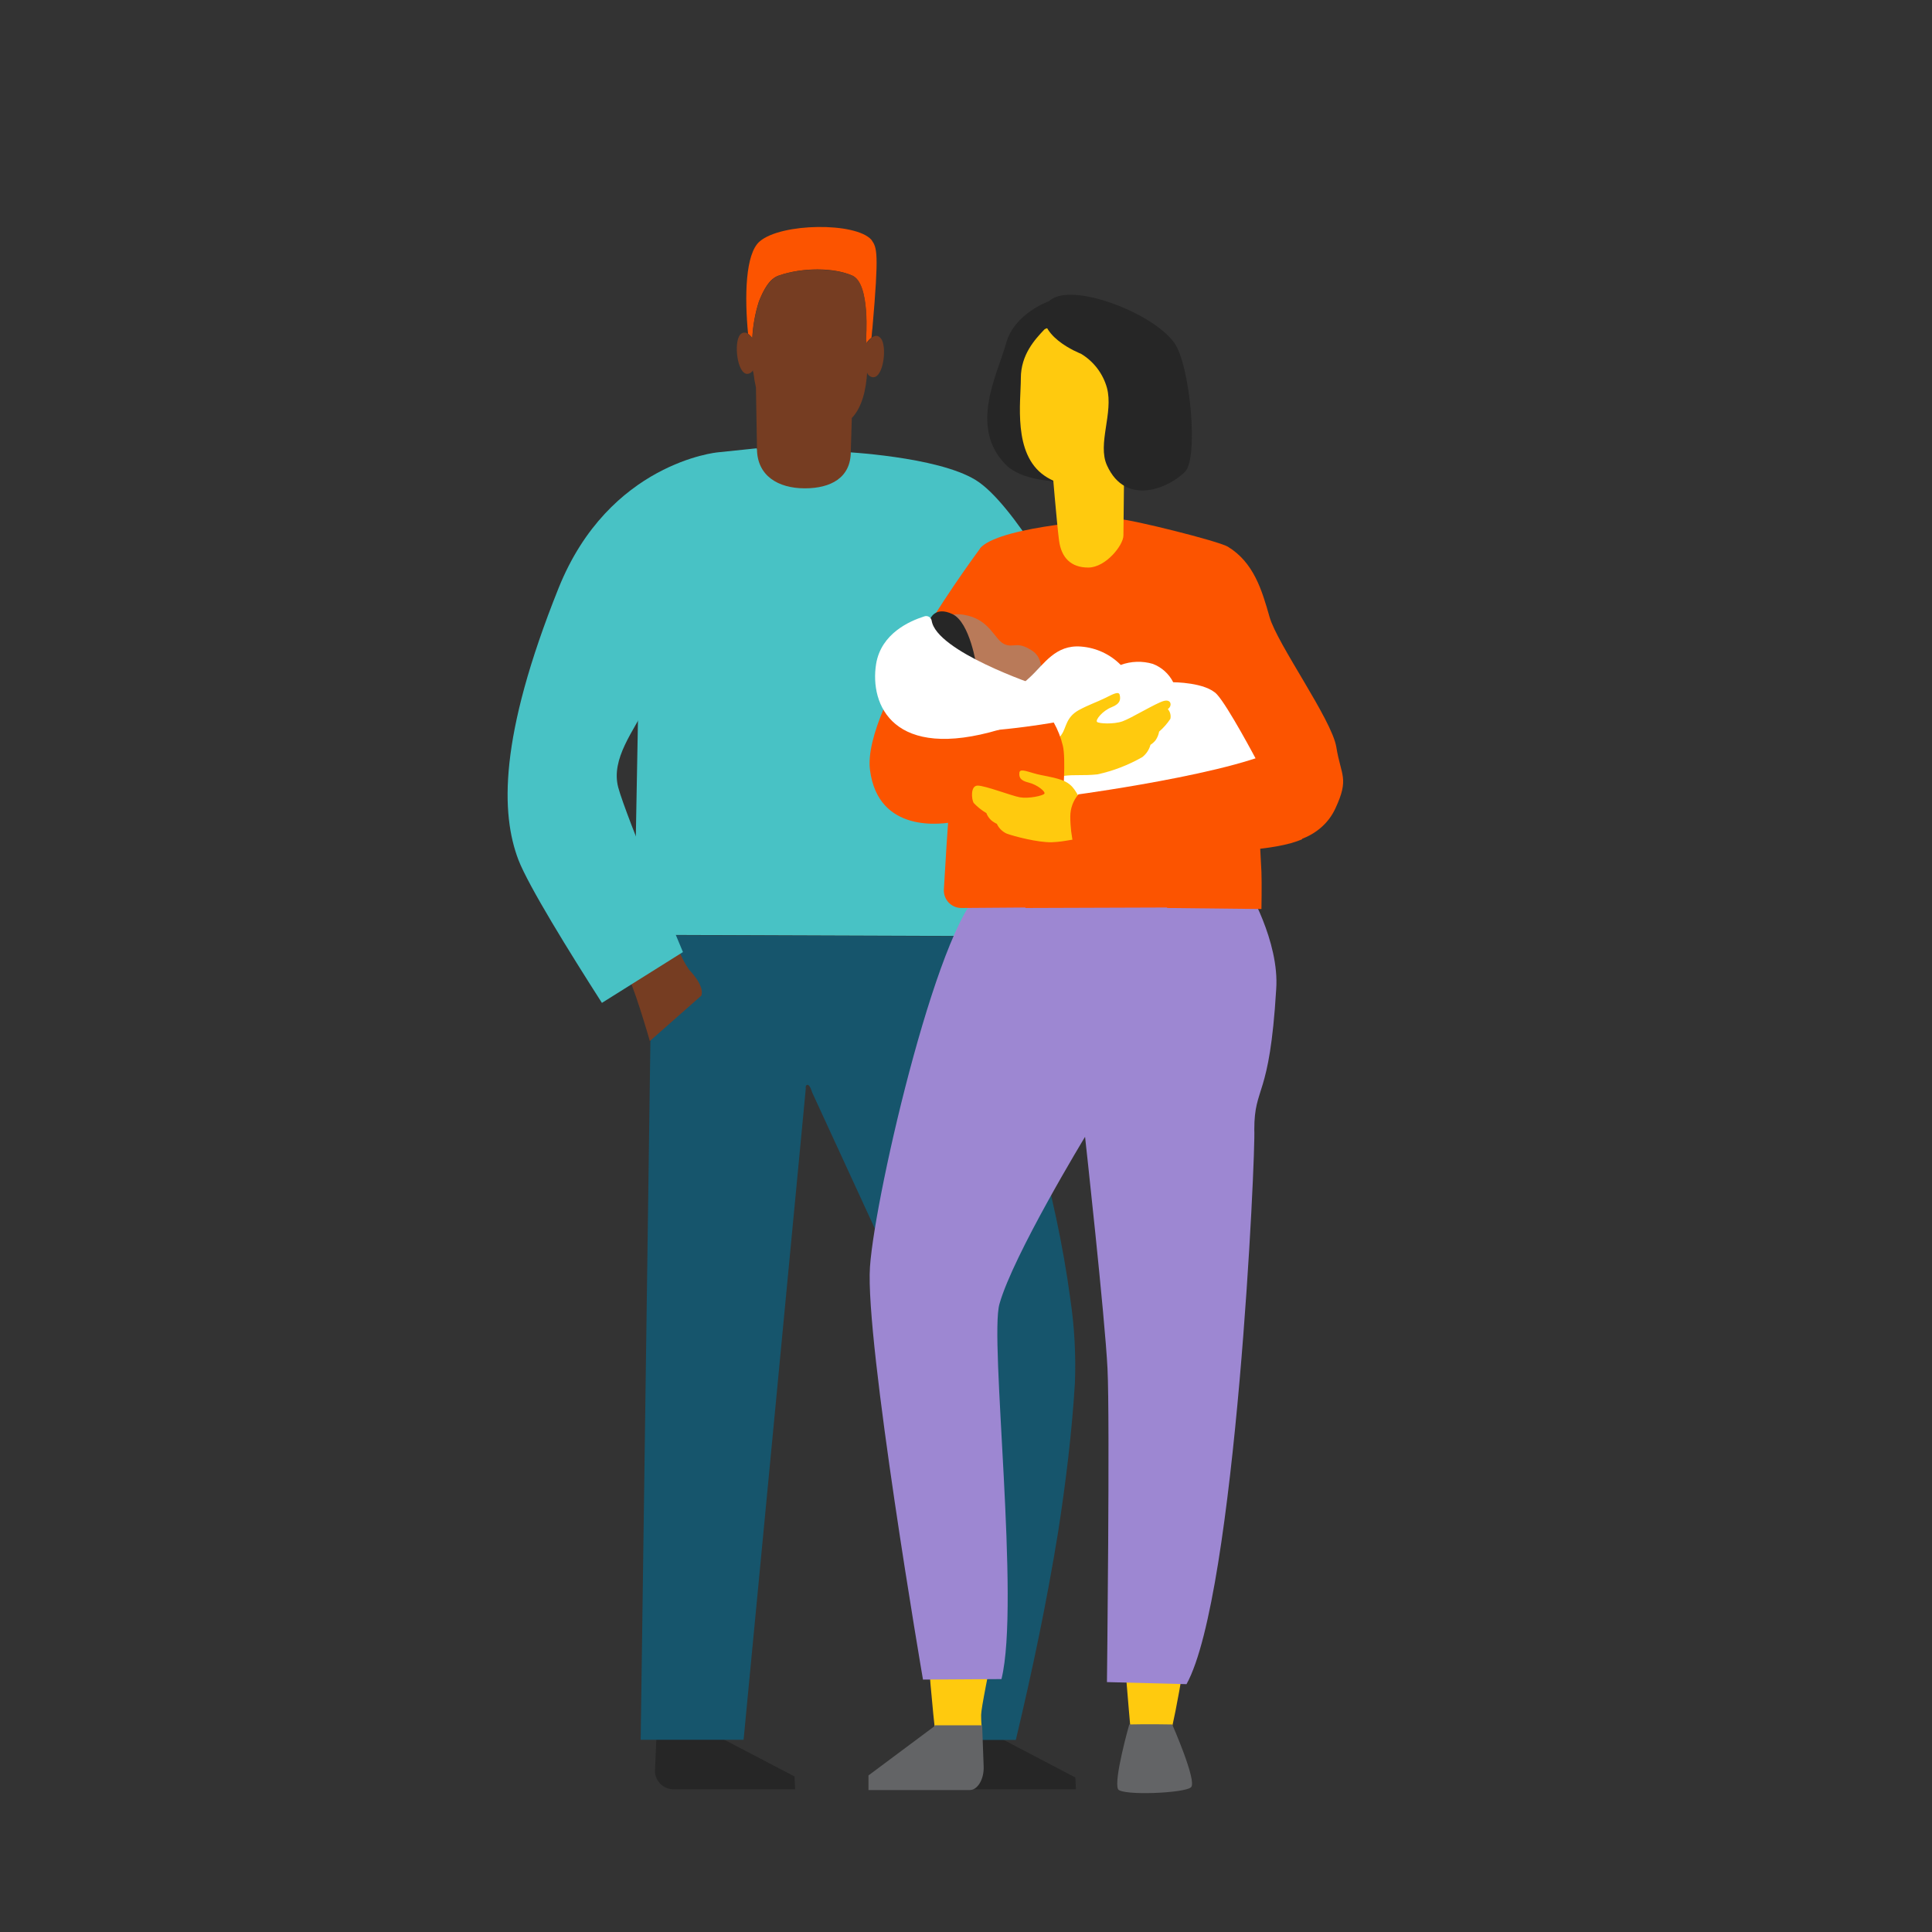 <?xml version="1.0" encoding="UTF-8"?>
<svg xmlns="http://www.w3.org/2000/svg" xmlns:xlink="http://www.w3.org/1999/xlink" width="300px" height="300px" viewBox="0 0 300 300" version="1.1">
<rect x="0" y="0" width="300" height="300" fill="#333333" stroke="none"/>
<g id="surface1">
<path style=" stroke:none;fill-rule:nonzero;fill:rgb(14.902%,14.902%,14.902%);fill-opacity:1;" d="M 155.355 269.914 L 166.984 276.008 L 167.066 277.828 L 149.18 277.828 C 147.836 277.828 146.723 276.48 146.723 274.977 L 146.965 269.914 Z M 155.355 269.914 "/>
<path style=" stroke:none;fill-rule:nonzero;fill:rgb(14.902%,14.902%,14.902%);fill-opacity:1;" d="M 110.957 269.359 L 123.379 275.848 L 123.461 277.828 L 104.32 277.828 C 102.754 277.691 101.586 276.312 101.715 274.742 L 101.949 269.359 Z M 110.957 269.359 "/>
<path style=" stroke:none;fill-rule:nonzero;fill:rgb(28.235%,76.078%,77.255%);fill-opacity:1;" d="M 194.371 92.008 C 193.578 86.551 188.746 87.895 188.746 87.895 L 165.953 94.062 C 165.953 94.062 157.488 78.188 151.477 74.523 C 145.469 70.855 130.902 70.168 130.902 70.168 L 117.445 69.766 L 99.484 88.922 L 98.449 145.188 L 106.59 145.188 L 150.586 145.348 C 150.586 143.523 151.539 127.777 150.988 106.25 L 157.473 109.66 L 189.289 104.117 C 189.289 104.117 195.238 97.465 194.371 92.008 Z M 194.371 92.008 "/>
<path style=" stroke:none;fill-rule:nonzero;fill:rgb(8.627%,33.333%,42.353%);fill-opacity:1;" d="M 101.223 145.188 L 99.484 270.148 L 115.465 270.148 C 115.707 267.699 124.883 171.699 125.117 169.09 C 125.117 168.852 125.043 168.531 125.359 168.457 C 125.676 168.383 125.996 169.211 126.117 169.645 C 132.836 184.285 139.562 198.848 146.375 213.488 C 146.973 214.855 147.234 216.348 147.133 217.836 C 146.738 225.039 146.496 232.242 146.262 239.441 C 145.945 248.785 145.551 258.043 145.152 267.41 C 145.074 268.672 145.074 268.922 145 270.176 L 157.738 270.176 C 160.352 259.18 162.484 249.047 164.305 237.891 C 165.492 230.219 166.445 222.461 166.914 214.707 C 167.074 210.367 166.84 206.023 166.203 201.727 C 163.938 184.867 158.926 168.879 153.309 153.059 C 152.438 150.523 151.562 147.91 150.531 145.379 C 141.039 145.379 108.117 145.219 101.152 145.219 "/>
<path style=" stroke:none;fill-rule:nonzero;fill:rgb(46.275%,23.922%,13.333%);fill-opacity:1;" d="M 101.383 139.02 C 101.934 140.531 104.148 145.031 105.336 147.402 C 105.762 148.52 106.32 149.586 106.996 150.57 C 109.613 153.336 108.895 154.609 108.895 154.609 L 100.906 161.652 C 100.906 161.652 98.215 152.234 97.027 150.645 C 95.68 148.832 95.289 148.906 93.148 145.98 Z M 101.383 139.02 "/>
<path style=" stroke:none;fill-rule:nonzero;fill:rgb(28.235%,76.078%,77.255%);fill-opacity:1;" d="M 93.465 155.727 C 88.402 147.82 82.066 137.582 80.488 133.492 C 77.797 126.371 77.402 114.594 86.738 91.312 C 94.57 71.816 111.426 70.242 111.426 70.242 L 117.52 69.609 C 118.277 70.719 100.43 109.418 100.43 109.418 C 98.449 113.453 94.812 117.809 96 122.27 C 97.184 126.727 106.047 147.836 106.047 147.836 Z M 93.465 155.727 "/>
<path style=" stroke:none;fill-rule:nonzero;fill:rgb(100%,79.216%,5.49%);fill-opacity:1;" d="M 155.039 251.945 L 143.797 251.945 C 144.191 258.598 144.75 265.082 145.379 270.305 C 145.461 270.707 152.422 268.039 152.422 268.039 C 152.422 268.039 152.348 267.281 152.348 266.293 C 152.348 265.301 153.457 259.859 155.039 251.945 Z M 155.039 251.945 "/>
<path style=" stroke:none;fill-rule:nonzero;fill:rgb(100%,79.216%,5.49%);fill-opacity:1;" d="M 174.188 251.945 C 174.98 262.391 175.766 271.016 175.852 271.809 C 176.008 273.398 175.766 275.371 177.746 275.531 C 179.727 275.688 179.484 272.762 180.77 271.895 C 181.641 271.336 183.227 262.473 184.883 252.027 L 174.188 252.027 Z M 174.188 251.945 "/>
<path style=" stroke:none;fill-rule:nonzero;fill:rgb(38.824%,39.216%,40%);fill-opacity:1;" d="M 182.02 267.773 C 182.02 267.773 185.895 276.559 184.953 277.512 C 184.008 278.465 174.188 278.855 173.613 277.828 C 172.902 276.398 175.352 267.773 175.352 267.773 C 175.352 267.773 178.301 267.699 182.02 267.773 Z M 182.02 267.773 "/>
<path style=" stroke:none;fill-rule:nonzero;fill:rgb(38.824%,39.216%,40%);fill-opacity:1;" d="M 145.145 268.016 L 134.855 275.688 L 134.855 277.957 L 150.602 277.957 C 151.789 277.957 152.816 276.293 152.742 274.312 L 152.508 267.902 L 145.145 267.902 Z M 145.145 268.016 "/>
<path style=" stroke:none;fill-rule:nonzero;fill:rgb(61.569%,52.941%,82.353%);fill-opacity:1;" d="M 153.059 138.066 C 146.328 140.516 135.883 185.23 135.09 196.707 C 134.297 208.184 143.32 260.805 143.32 260.805 L 155.508 260.727 C 158.441 248.852 153.609 207.941 155.195 202.48 C 157.328 194.883 168.488 176.523 168.488 176.523 C 168.488 176.523 171.578 204.492 171.973 212.527 C 172.363 220.562 171.887 261.195 171.887 261.195 L 184.242 261.516 C 191.914 247.664 195 178.738 194.766 175.41 C 194.766 168.449 197.137 170.824 198.164 153.648 C 198.719 146.133 193.578 137.668 193.578 137.668 Z M 153.059 138.066 "/>
<path style=" stroke:none;fill-rule:nonzero;fill:rgb(98.824%,32.941%,0%);fill-opacity:1;" d="M 207.5 115.984 C 206.789 111.715 198.324 99.996 197.137 95.809 C 195.949 91.621 194.68 87.336 190.652 84.887 C 189.223 84.016 175.531 80.613 173.793 80.613 C 172.207 80.613 155.984 81.645 152.422 84.887 C 149.973 87.258 147.441 122.555 146.562 138.145 C 146.527 138.895 146.809 139.629 147.332 140.172 C 147.859 140.711 148.586 141.008 149.34 140.992 L 159.227 140.918 L 159.227 140.992 L 181.23 140.918 L 181.23 140.992 L 195.875 141.152 C 195.875 141.152 195.949 137.199 195.875 135.375 C 195.793 134.031 195.715 132.449 195.633 130.789 C 199.512 131.656 205.129 130.312 207.344 125.562 C 209.559 120.816 208.219 120.5 207.5 115.984 Z M 207.5 115.984 "/>
<path style=" stroke:none;fill-rule:nonzero;fill:rgb(98.824%,32.941%,0%);fill-opacity:1;" d="M 152.348 84.961 L 152.422 102.848 C 152.422 102.848 150.844 127.039 148.543 127.543 C 146.246 128.051 136.359 129.441 135.09 119.547 C 133.82 109.652 152.348 84.961 152.348 84.961 Z M 152.348 84.961 "/>
<path style=" stroke:none;fill-rule:nonzero;fill:rgb(72.549%,47.843%,34.902%);fill-opacity:1;" d="M 161.289 106.406 C 161.289 106.406 162.711 102.629 160.262 101.031 C 157.812 99.438 157.414 100.715 155.906 99.996 C 154.402 99.281 153.691 96.121 149.656 95.461 C 145.621 94.805 141.105 98.312 139.684 102.191 C 138.266 106.066 139.207 110.973 143.797 112.871 C 148.387 114.77 153.293 113.977 154.562 112.945 L 157.887 110.414 L 161.207 106.461 Z M 161.289 106.406 "/>
<path style=" stroke:none;fill-rule:nonzero;fill:rgb(100%,100%,100%);fill-opacity:1;" d="M 151.945 112.191 C 151.945 112.191 157.73 107.203 159.945 105.145 C 162.16 103.09 163.898 100.082 167.859 100.398 C 170.191 100.574 172.383 101.586 174.027 103.25 C 175.629 102.66 177.379 102.605 179.016 103.09 C 180.387 103.613 181.512 104.629 182.176 105.938 C 182.176 105.938 187.242 105.938 188.98 107.836 C 190.719 109.734 195.074 117.965 195.074 117.965 C 195.074 117.965 200.215 116.938 199.344 122.504 C 198.523 127.648 193.969 131.363 188.762 131.129 C 183.781 130.969 176.098 128.035 176.098 128.035 C 176.098 128.035 159.559 128.754 155.766 127.324 C 151.969 125.895 146.188 119.969 146.188 119.969 Z M 151.945 112.191 "/>
<path style=" stroke:none;fill-rule:nonzero;fill:rgb(100%,79.216%,5.49%);fill-opacity:1;" d="M 163.285 115.039 C 163.949 114.965 164.539 114.582 164.875 114.004 C 165.582 112.977 165.508 111.398 167.48 110.285 C 169.07 109.418 170.332 109.023 171.602 108.387 C 172.871 107.754 173.734 107.285 173.871 107.914 C 174.004 108.539 174.027 109.258 172.605 109.816 C 171.188 110.375 170.074 111.789 170.34 112.086 C 170.602 112.379 172.953 112.484 174.301 112.008 C 175.645 111.535 179.516 109.16 180.711 108.844 C 181.906 108.523 182.047 109.637 181.34 110.105 C 181.703 110.516 181.852 111.078 181.738 111.617 C 181.25 112.355 180.664 113.023 179.992 113.598 C 179.902 114.078 179.715 114.539 179.441 114.941 C 179.215 115.219 178.949 115.461 178.648 115.652 C 178.441 116.406 178 117.078 177.383 117.559 C 175.215 118.801 172.867 119.707 170.422 120.242 C 168.199 120.484 166.938 120.242 165.129 120.484 C 163.324 120.727 162.105 121.117 162.105 121.117 C 162.105 121.117 160.656 116.227 163.285 115.039 Z M 163.285 115.039 "/>
<path style=" stroke:none;fill-rule:nonzero;fill:rgb(98.824%,32.941%,0%);fill-opacity:1;" d="M 139.094 120.414 C 140.605 124.059 145.824 125.012 152.703 124.695 C 159.582 124.379 165.047 123.742 165.047 123.742 C 165.047 123.742 165.523 117.883 165.047 115.828 C 164.746 114.555 164.266 113.332 163.625 112.191 C 163.625 112.191 151.355 114.406 143.523 113.453 "/>
<path style=" stroke:none;fill-rule:nonzero;fill:rgb(100%,79.216%,5.49%);fill-opacity:1;" d="M 169.516 124.852 C 168.879 124.906 168.254 124.637 167.859 124.137 C 167.066 123.266 166.906 121.867 164.836 121.109 C 163.172 120.551 161.902 120.477 160.559 120.082 C 159.211 119.691 158.344 119.363 158.289 120 C 158.234 120.637 158.363 121.188 159.711 121.512 C 161.055 121.836 162.402 122.934 162.168 123.25 C 161.934 123.566 159.711 124.043 158.387 123.809 C 157.062 123.574 153.004 121.988 151.816 121.988 C 150.633 121.988 150.875 124.203 151.191 124.68 C 151.77 125.297 152.434 125.828 153.164 126.258 C 153.324 126.684 153.582 127.066 153.918 127.371 C 154.18 127.598 154.473 127.781 154.789 127.922 C 155.098 128.59 155.633 129.129 156.301 129.434 C 157.328 129.828 161.207 130.855 163.34 130.781 C 165.469 130.703 166.664 130.227 168.488 130.145 C 170.309 130.062 171.512 130.227 171.512 130.227 C 171.512 130.227 172.207 125.562 169.516 124.852 Z M 169.516 124.852 "/>
<path style=" stroke:none;fill-rule:nonzero;fill:rgb(98.824%,32.941%,0%);fill-opacity:1;" d="M 202.203 130.312 C 194.055 133.953 166.75 131.422 166.75 131.422 C 166.379 129.895 166.191 128.324 166.195 126.75 C 166.203 125.504 166.648 124.297 167.457 123.348 C 167.457 123.348 197.848 119.23 200.621 114.723 Z M 202.203 130.312 "/>
<path style=" stroke:none;fill-rule:nonzero;fill:rgb(14.902%,14.902%,14.902%);fill-opacity:1;" d="M 162.953 46.742 C 162.953 46.742 157.488 48.637 156.227 53.309 C 154.961 57.98 150.336 66.336 156.227 72.207 C 158.598 74.582 163.824 74.742 163.824 74.742 C 163.824 74.742 168.645 69.199 167.777 61.688 C 166.906 54.172 162.953 46.742 162.953 46.742 Z M 162.953 46.742 "/>
<path style=" stroke:none;fill-rule:nonzero;fill:rgb(100%,79.216%,5.49%);fill-opacity:1;" d="M 163.348 72.223 C 163.348 72.223 164.102 81.297 164.449 83.934 C 164.797 86.57 166.273 88.129 168.984 88.129 C 171.699 88.129 174.445 84.652 174.445 83.148 C 174.445 81.645 174.602 69.375 174.602 69.375 Z M 163.348 72.223 "/>
<path style=" stroke:none;fill-rule:nonzero;fill:rgb(100%,79.216%,5.49%);fill-opacity:1;" d="M 162.16 51.172 C 160.73 52.684 158.516 55.047 158.516 58.73 C 158.516 62.41 157.254 70.441 162.16 73.848 C 167.066 77.258 172.742 74.09 175.215 70.289 C 177.688 66.484 177.648 57.664 176.137 54.18 C 174.625 50.695 163.285 50.141 162.16 51.172 Z M 162.16 51.172 "/>
<path style=" stroke:none;fill-rule:nonzero;fill:rgb(14.902%,14.902%,14.902%);fill-opacity:1;" d="M 182.336 53.227 C 178.699 48.16 164.531 43.098 162.477 47.375 C 160.262 52.039 167.859 54.934 167.859 54.934 C 169.828 56.121 171.27 58.012 171.887 60.227 C 172.926 64.105 170.375 68.934 171.887 72.254 C 174.82 78.746 181.551 75.738 183.984 73.281 C 186.145 71.258 184.832 56.695 182.336 53.227 Z M 182.336 53.227 "/>
<path style=" stroke:none;fill-rule:nonzero;fill:rgb(98.824%,32.941%,0%);fill-opacity:1;" d="M 116.809 52.516 C 116.906 50.578 117.25 48.664 117.84 46.816 C 118.594 44.918 119.5 43.254 120.93 42.785 C 124.566 41.516 129.473 41.516 132.32 42.785 C 135.172 44.059 134.461 52.676 134.461 52.676 C 134.469 52.887 134.492 53.102 134.535 53.309 C 134.727 52.965 134.992 52.668 135.316 52.441 C 135.391 51.965 135.391 51.488 135.473 50.93 C 136.504 39.059 136.184 38.5 135.316 37.238 C 132.859 34.465 121.309 34.621 117.98 37.473 C 115.715 39.371 115.609 46.098 116.16 51.836 C 116.414 52.023 116.633 52.254 116.809 52.516 Z M 116.809 52.516 "/>
<path style=" stroke:none;fill-rule:nonzero;fill:rgb(46.275%,23.922%,13.333%);fill-opacity:1;" d="M 136.75 52.516 C 136.285 51.965 135.809 52.121 135.332 52.441 C 135.051 52.707 134.793 53 134.559 53.309 C 134.562 53.094 134.539 52.883 134.484 52.676 C 134.484 52.676 135.195 43.973 132.344 42.785 C 129.496 41.602 124.59 41.516 120.953 42.785 C 119.605 43.254 118.578 44.918 117.859 46.816 C 117.273 48.664 116.926 50.578 116.832 52.516 C 116.637 52.242 116.395 52.004 116.121 51.805 C 115.746 51.543 115.23 51.609 114.934 51.965 C 113.906 53.152 114.457 58.059 116.047 58.059 C 116.41 58.035 116.738 57.824 116.914 57.504 C 116.906 57.641 116.93 57.777 116.992 57.898 C 117.082 58.66 117.215 59.418 117.383 60.168 L 117.543 69.66 C 117.543 73.855 120.793 75.828 124.98 75.828 C 129.02 75.828 132.109 74.176 132.109 70.137 L 132.27 64.914 C 133.926 63.168 134.484 60.379 134.645 57.867 C 134.785 58.273 135.156 58.555 135.586 58.578 C 137.227 58.609 137.781 53.629 136.75 52.516 Z M 136.75 52.516 "/>
<path style=" stroke:none;fill-rule:nonzero;fill:rgb(14.902%,14.902%,14.902%);fill-opacity:1;" d="M 144.434 96.121 C 144.434 96.121 145.188 94.062 147.91 95.363 C 150.633 96.664 151.629 103.438 151.629 103.438 L 143.723 97.652 Z M 144.434 96.121 "/>
<path style=" stroke:none;fill-rule:nonzero;fill:rgb(100%,100%,100%);fill-opacity:1;" d="M 160.973 106.406 C 160.973 106.406 145.379 101.184 144.668 96.363 C 144.617 96.105 144.453 95.887 144.223 95.762 C 143.992 95.641 143.723 95.625 143.48 95.727 C 141.266 96.438 136.836 98.344 136.043 103.09 C 135.012 109.5 138.734 118.207 155.195 113.293 Z M 160.973 106.406 "/>
</g>
</svg>

